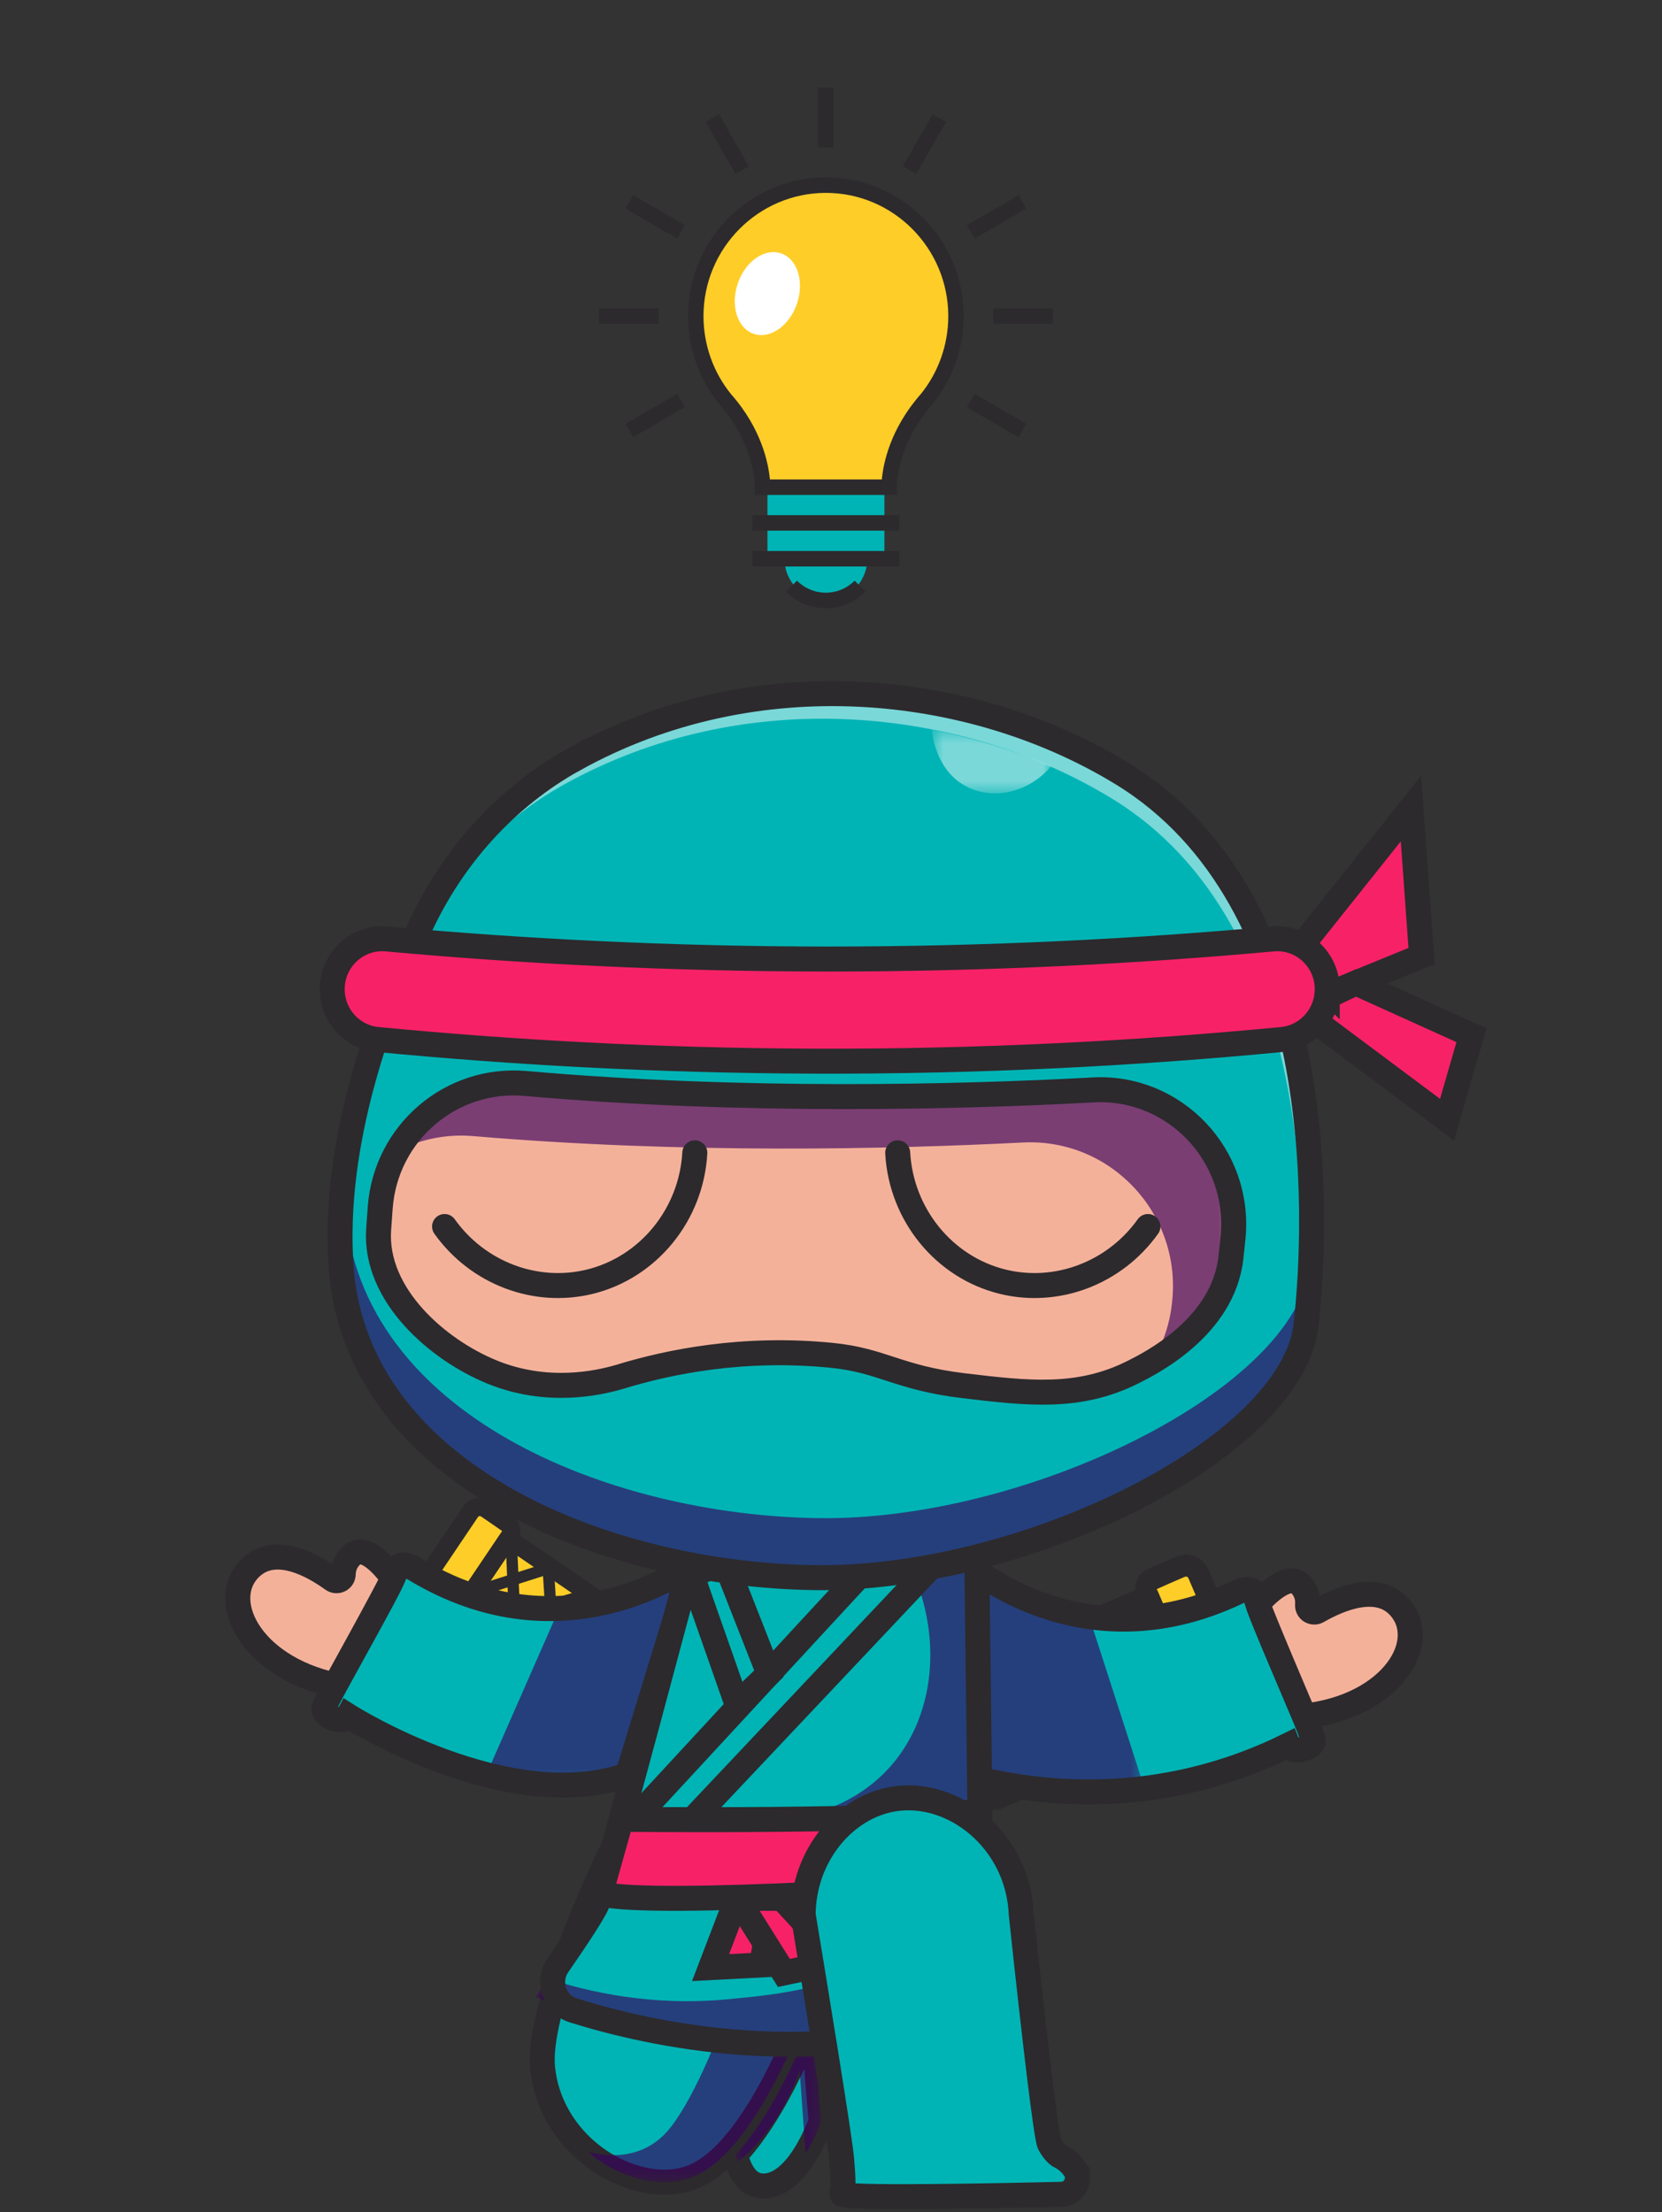 <?xml version="1.0" encoding="UTF-8"?> <svg xmlns="http://www.w3.org/2000/svg" width="133" height="177" viewBox="0 0 133 177" fill="none"><rect x="0" y="0" width="133" height="177" fill="#333333" stroke="none"/><path d="M65.071 161.308C63.954 164.243 61.761 169.277 58.874 172.399C58.865 172.408 58.856 172.42 58.848 172.428C59.271 174.078 60.023 174.916 61.088 174.916H61.196C63.71 174.786 65.344 170.734 65.706 169.745C65.509 167.435 65.265 164.382 65.071 161.311" fill="#00B4B5"></path><path d="M65.071 161.308C63.954 164.243 61.761 169.277 58.874 172.399C58.865 172.408 58.856 172.42 58.848 172.428C59.271 174.078 60.023 174.916 61.088 174.916H61.196C63.71 174.786 65.344 170.734 65.706 169.745C65.509 167.435 65.265 164.382 65.071 161.311V161.308Z" stroke="#2C2A2D" stroke-width="2" stroke-miterlimit="10"></path><path d="M58.786 171.537C58.883 171.424 58.977 171.309 59.071 171.193C59.13 171.119 59.189 171.042 59.251 170.968C62.105 167.326 64.186 161.933 64.877 160.002C64.9 159.937 64.921 159.875 64.942 159.819C64.953 159.786 64.965 159.751 64.977 159.721C64.809 156.78 64.704 153.949 64.745 151.873C64.745 151.814 64.745 151.755 64.748 151.698C64.751 151.577 64.753 151.456 64.759 151.337C64.765 151.186 64.771 151.041 64.777 150.902C64.78 150.831 64.786 150.763 64.789 150.697C64.797 150.573 64.803 150.452 64.812 150.336C64.815 150.286 64.821 150.235 64.824 150.188C64.839 150.034 64.853 149.889 64.871 149.756C64.886 149.655 64.903 149.554 64.918 149.454C64.577 149.457 64.23 149.463 63.866 149.463C58.19 149.463 49.953 148.918 48.583 148.826C46.302 153.783 43.016 161.72 43.424 165.525C44.006 170.957 48.939 174.605 53.178 174.605C53.88 174.605 54.547 174.501 55.159 174.297C56.282 173.921 57.349 173.107 58.339 172.046C58.489 171.886 58.639 171.718 58.786 171.546" fill="#00B4B5"></path><path d="M58.786 171.537C58.883 171.424 58.977 171.309 59.071 171.193C59.13 171.119 59.189 171.042 59.251 170.968C62.105 167.326 64.186 161.933 64.877 160.002C64.9 159.937 64.921 159.875 64.942 159.819C64.953 159.786 64.965 159.751 64.977 159.721C64.809 156.78 64.704 153.949 64.745 151.873C64.745 151.814 64.745 151.755 64.748 151.698C64.751 151.577 64.753 151.456 64.759 151.337C64.765 151.186 64.771 151.041 64.777 150.902C64.78 150.831 64.786 150.763 64.789 150.697C64.797 150.573 64.803 150.452 64.812 150.336C64.815 150.286 64.821 150.235 64.824 150.188C64.839 150.034 64.853 149.889 64.871 149.756C64.886 149.655 64.903 149.554 64.918 149.454C64.577 149.457 64.23 149.463 63.866 149.463C58.19 149.463 49.953 148.918 48.583 148.826C46.302 153.783 43.016 161.72 43.424 165.525C44.006 170.957 48.939 174.605 53.178 174.605C53.88 174.605 54.547 174.501 55.159 174.297C56.282 173.921 57.349 173.107 58.339 172.046C58.489 171.886 58.639 171.718 58.786 171.546V171.537Z" stroke="#2C2A2D" stroke-width="2" stroke-miterlimit="10"></path><g style="mix-blend-mode:soft-light" opacity="0.65"><mask id="mask0_324_2935" style="mask-type:luminance" maskUnits="userSpaceOnUse" x="47" y="149" width="18" height="26"><path d="M64.977 149.439H47.028V174.596H64.977V149.439Z" fill="white"></path></mask><g mask="url(#mask0_324_2935)"><path d="M64.942 159.816C64.953 159.783 64.965 159.748 64.977 159.718C64.809 156.777 64.704 153.946 64.745 151.87C64.745 151.811 64.745 151.752 64.748 151.695C64.751 151.574 64.754 151.453 64.759 151.334C64.762 151.183 64.771 151.038 64.777 150.899C64.78 150.828 64.786 150.76 64.789 150.694C64.798 150.567 64.803 150.449 64.812 150.333C64.815 150.283 64.821 150.232 64.824 150.185C64.839 150.031 64.853 149.886 64.871 149.753C64.886 149.652 64.903 149.551 64.918 149.451C64.577 149.454 64.23 149.46 63.866 149.46C63.301 149.46 62.714 149.454 62.108 149.445C61.52 151.45 56.755 167.397 53.037 170.918C50.976 172.867 48.375 172.538 47.028 172.18C48.848 173.72 51.094 174.605 53.178 174.605C53.88 174.605 54.548 174.501 55.159 174.297C56.282 173.921 57.349 173.107 58.34 172.046C58.489 171.886 58.639 171.718 58.786 171.546C58.883 171.433 58.977 171.318 59.072 171.202C59.13 171.128 59.192 171.051 59.251 170.977C62.105 167.335 64.186 161.942 64.877 160.011C64.9 159.946 64.921 159.884 64.942 159.827" fill="#39005E"></path></g></g><g style="mix-blend-mode:soft-light" opacity="0.65"><mask id="mask1_324_2935" style="mask-type:luminance" maskUnits="userSpaceOnUse" x="58" y="161" width="8" height="13"><path d="M65.709 161.308H58.848V173.018H65.709V161.308Z" fill="white"></path></mask><g mask="url(#mask1_324_2935)"><path d="M65.071 161.308C63.954 164.243 61.761 169.277 58.874 172.399C58.865 172.408 58.856 172.42 58.848 172.428C58.901 172.639 58.959 172.834 59.024 173.015C60.3 171.99 62.531 169.742 63.992 165.709L64.471 172.313C65.118 171.262 65.544 170.19 65.706 169.742C65.509 167.432 65.265 164.379 65.071 161.308Z" fill="#39005E"></path></g></g><path d="M40.669 123.101L37.801 127.36L49.889 135.621L52.757 131.361L40.669 123.101Z" fill="#FFCD27"></path><path d="M38.894 120.734C38.483 120.452 37.927 120.562 37.648 120.974C36.91 122.072 35.535 124.11 34.767 125.253C34.617 125.472 34.565 125.744 34.614 126.005C34.664 126.266 34.814 126.497 35.035 126.648C35.396 126.896 35.828 127.19 36.214 127.453C36.79 127.847 37.575 127.696 37.965 127.116C38.789 125.892 40.12 123.917 40.79 122.922C41.02 122.585 40.931 122.123 40.593 121.892C40.105 121.557 39.418 121.089 38.897 120.734" fill="#FFCD27"></path><path d="M47.822 134.531C47.793 134.543 47.76 134.552 47.725 134.555C47.475 134.587 47.249 134.413 47.217 134.161L46.44 128.226L41.299 129.73C41.167 129.769 41.02 129.745 40.908 129.662C40.794 129.579 40.726 129.452 40.72 129.31L40.447 123.038C40.435 122.786 40.629 122.573 40.882 122.561C41.132 122.549 41.343 122.744 41.355 122.999L41.602 128.691L46.696 127.201C46.823 127.163 46.961 127.184 47.069 127.258C47.181 127.332 47.255 127.45 47.272 127.58L48.119 134.045C48.148 134.261 48.019 134.463 47.825 134.534" fill="#2C2A2D"></path><path d="M50.136 136.311C49.924 136.388 49.68 136.367 49.477 136.228L37.39 127.965C37.058 127.737 36.97 127.284 37.196 126.95L40.065 122.691C40.174 122.531 40.341 122.419 40.529 122.383C40.718 122.348 40.914 122.386 41.073 122.496L53.16 130.758C53.319 130.868 53.431 131.036 53.466 131.226C53.501 131.416 53.463 131.614 53.354 131.774L50.486 136.032C50.397 136.166 50.271 136.257 50.133 136.308M38.804 127.163L49.689 134.602L51.741 131.555L40.856 124.116L38.804 127.163Z" fill="#2C2A2D"></path><path d="M37.604 128.285C37.022 128.499 36.352 128.439 35.802 128.063L34.623 127.258C34.241 126.997 33.986 126.603 33.897 126.147C33.812 125.691 33.906 125.229 34.165 124.847L37.048 120.568C37.551 119.822 38.562 119.626 39.303 120.132L40.999 121.29C41.666 121.746 41.84 122.664 41.387 123.337L38.562 127.53C38.318 127.891 37.98 128.146 37.601 128.285M38.33 121.323C38.298 121.335 38.268 121.359 38.248 121.388L35.367 125.667C35.326 125.727 35.311 125.801 35.326 125.872C35.338 125.943 35.382 126.005 35.441 126.046L36.619 126.852C36.737 126.932 36.881 126.962 37.022 126.935C37.163 126.908 37.284 126.828 37.366 126.707L40.191 122.513L39.388 121.954L38.492 121.341C38.445 121.308 38.386 121.302 38.336 121.323" fill="#2C2A2D"></path><path d="M50.467 130.308C50.467 130.308 50.447 130.317 50.435 130.32L44.382 132.052C44.25 132.091 44.109 132.064 43.997 131.984C43.886 131.904 43.815 131.777 43.806 131.641L43.456 126.115L37.954 127.865C37.716 127.942 37.46 127.808 37.383 127.566C37.307 127.326 37.439 127.068 37.68 126.991L43.736 125.066C43.868 125.025 44.015 125.045 44.13 125.125C44.244 125.205 44.318 125.333 44.327 125.475L44.676 131.019L50.185 129.44C50.426 129.372 50.679 129.511 50.746 129.754C50.811 129.985 50.688 130.228 50.467 130.308Z" fill="#2C2A2D"></path><path d="M52.599 126.897L45.909 136.832L48.074 138.312L54.764 128.376L52.599 126.897Z" fill="#FFCD27"></path><path d="M48.322 139.006C48.11 139.083 47.866 139.062 47.664 138.923L45.497 137.442C45.338 137.332 45.227 137.164 45.191 136.974C45.156 136.785 45.194 136.586 45.303 136.426L51.993 126.491C52.22 126.156 52.67 126.07 53.002 126.295L55.168 127.776C55.327 127.886 55.439 128.054 55.474 128.244C55.509 128.433 55.471 128.632 55.362 128.792L48.672 138.727C48.584 138.861 48.46 138.952 48.319 139.003M46.914 136.639L47.875 137.297L53.748 128.573L52.787 127.915L46.914 136.637V136.639Z" fill="#2C2A2D"></path><path d="M91.874 127.73L75.797 134.692L78.214 140.357L94.291 133.395L91.874 127.73Z" fill="#FFCD27"></path><path d="M94.486 125.353C95.033 125.117 95.665 125.371 95.9 125.922C96.523 127.382 97.681 130.095 98.328 131.614C98.454 131.907 98.457 132.239 98.34 132.535C98.222 132.831 97.993 133.068 97.702 133.195C97.22 133.406 96.647 133.651 96.135 133.874C95.368 134.205 94.477 133.85 94.148 133.074C93.454 131.448 92.332 128.818 91.767 127.495C91.576 127.044 91.782 126.52 92.229 126.328C92.878 126.046 93.793 125.65 94.486 125.351" fill="#FFCD27"></path><path d="M80.883 139.551C80.915 139.571 80.953 139.586 80.992 139.601C81.277 139.696 81.585 139.542 81.679 139.254L83.928 132.449L89.639 135.393C89.789 135.47 89.963 135.473 90.116 135.402C90.269 135.331 90.377 135.194 90.418 135.031L92.15 127.714C92.22 127.421 92.038 127.124 91.747 127.053C91.456 126.982 91.162 127.166 91.092 127.459L89.519 134.099L83.86 131.182C83.719 131.108 83.555 131.102 83.408 131.164C83.261 131.223 83.146 131.347 83.096 131.498L80.648 138.911C80.565 139.16 80.671 139.426 80.883 139.554" fill="#2C2A2D"></path><path d="M77.411 140.711L74.994 135.046C74.903 134.833 74.9 134.59 74.986 134.374C75.071 134.158 75.238 133.986 75.45 133.894L91.529 126.932C91.741 126.84 91.982 126.837 92.196 126.923C92.411 127.009 92.582 127.178 92.673 127.391L95.089 133.056C95.28 133.5 95.074 134.016 94.633 134.208L78.557 141.17C78.29 141.286 77.996 141.256 77.766 141.117C77.614 141.025 77.49 140.886 77.414 140.711M91.418 128.889L76.94 135.159L78.669 139.213L93.146 132.944L91.418 128.889Z" fill="#2C2A2D"></path><path d="M93.349 133.423L90.97 127.844C90.588 126.95 91 125.91 91.888 125.525L94.142 124.548C95.127 124.122 96.276 124.581 96.7 125.576L99.127 131.267C99.345 131.777 99.354 132.342 99.148 132.861C98.945 133.376 98.551 133.782 98.046 134.001L96.479 134.679C95.747 134.996 94.945 134.913 94.31 134.531C93.895 134.282 93.554 133.903 93.349 133.423ZM94.83 126.162L93.636 126.68L92.57 127.154L94.948 132.733C95.015 132.893 95.139 133.015 95.3 133.08C95.459 133.145 95.635 133.142 95.791 133.074L97.358 132.396C97.437 132.363 97.499 132.298 97.531 132.218C97.564 132.138 97.561 132.046 97.528 131.969L95.1 126.277C95.083 126.236 95.053 126.203 95.018 126.183C94.965 126.15 94.895 126.141 94.833 126.171" fill="#2C2A2D"></path><path d="M78.719 133.974C78.719 133.974 78.743 133.989 78.754 133.995L85.486 137.415C85.633 137.489 85.806 137.492 85.956 137.424C86.106 137.356 86.218 137.223 86.259 137.063L87.911 130.64L93.99 133.954C94.254 134.099 94.584 133.998 94.728 133.731C94.872 133.465 94.775 133.133 94.507 132.988L87.817 129.343C87.67 129.263 87.493 129.254 87.341 129.322C87.188 129.39 87.073 129.523 87.032 129.686L85.374 136.127L79.245 133.015C78.978 132.879 78.648 132.988 78.513 133.258C78.384 133.515 78.478 133.829 78.719 133.974Z" fill="#2C2A2D"></path><path d="M76.986 129.481L74.107 130.727L79.745 143.942L82.624 142.695L76.986 129.481Z" fill="#FFCD27"></path><path d="M78.94 144.295L73.302 131.081C73.21 130.868 73.207 130.625 73.293 130.409C73.378 130.193 73.546 130.021 73.757 129.929L76.638 128.682C77.079 128.49 77.59 128.697 77.781 129.141L83.419 142.355C83.51 142.568 83.513 142.811 83.428 143.027C83.343 143.244 83.175 143.415 82.964 143.507L80.083 144.754C79.816 144.869 79.522 144.84 79.289 144.701C79.139 144.609 79.013 144.47 78.937 144.295M76.523 130.64L75.242 131.193L80.192 142.796L81.471 142.243L76.52 130.64H76.523Z" fill="#2C2A2D"></path><path d="M55.394 125.155C55.394 125.155 45.25 132.92 33.125 125.513C33.125 125.513 31.861 124.717 31.619 125.807C31.378 126.896 25.852 136.225 25.902 136.785C25.952 137.347 27.492 138.031 27.872 137.303C27.872 137.303 40.653 145.399 50.224 142.009L55.697 124.151L55.388 125.155H55.394Z" fill="#00B4B5"></path><g style="mix-blend-mode:soft-light" opacity="0.65"><mask id="mask2_324_2935" style="mask-type:luminance" maskUnits="userSpaceOnUse" x="38" y="125" width="18" height="18"><path d="M55.394 125.155H38.916V142.838H55.394V125.155Z" fill="white"></path></mask><g mask="url(#mask2_324_2935)"><path d="M44.762 128.697L38.916 142C42.572 142.933 46.629 143.285 50.23 142.012L55.394 125.158C55.394 125.158 51.1 128.442 44.762 128.7" fill="#39005E"></path></g></g><path d="M55.394 125.155C55.394 125.155 45.25 132.92 33.125 125.513C33.125 125.513 31.861 124.717 31.619 125.807C31.378 126.896 25.852 136.225 25.902 136.785C25.952 137.347 27.492 138.031 27.872 137.303C27.872 137.303 40.653 145.399 50.224 142.009L55.697 124.151L55.388 125.155H55.394Z" stroke="#2C2A2D" stroke-width="2" stroke-miterlimit="10"></path><path d="M31.437 126.286C31.437 126.286 29.415 123.283 28.154 124.441C26.89 125.602 27.754 127.299 27.754 127.299C27.754 127.299 22.965 122.851 20.152 125.356C17.339 127.862 19.905 133.338 26.819 134.842C26.819 134.842 31.102 127.113 31.437 126.286Z" fill="#F4B19A"></path><path d="M31.437 126.286C31.437 126.286 29.415 123.283 28.154 124.441C27.645 124.909 27.48 125.466 27.466 125.964C27.454 126.399 26.96 126.636 26.61 126.381C25.017 125.232 22.107 123.615 20.152 125.356C17.339 127.862 19.905 133.338 26.819 134.842C26.819 134.842 31.102 127.113 31.437 126.286Z" stroke="#2C2A2D" stroke-width="2" stroke-miterlimit="10"></path><path d="M76.935 124.738C76.935 124.738 86.239 133.506 99.052 127.385C99.052 127.385 100.389 126.722 100.519 127.829C100.648 128.937 105.198 138.787 105.093 139.337C104.987 139.891 103.382 140.412 103.079 139.651C100.948 140.703 98.296 141.757 95.163 142.476C87.638 144.203 81.209 143.11 77.45 142.127C77.279 136.329 77.106 130.533 76.935 124.735" fill="#00B4B5"></path><g style="mix-blend-mode:soft-light" opacity="0.65"><mask id="mask3_324_2935" style="mask-type:luminance" maskUnits="userSpaceOnUse" x="75" y="124" width="17" height="20"><path d="M91.62 124.738H75.612V143.439H91.62V124.738Z" fill="white"></path></mask><g mask="url(#mask3_324_2935)"><path d="M87.152 129.354L91.62 143.19C89.88 143.371 87.961 143.472 85.888 143.436C81.917 143.365 78.448 142.808 75.612 142.133C76.053 136.335 76.494 130.539 76.935 124.741C76.935 124.741 80.874 128.448 87.152 129.357" fill="#39005E"></path></g></g><path d="M76.935 124.738C76.935 124.738 86.239 133.506 99.052 127.385C99.052 127.385 100.389 126.722 100.519 127.829C100.648 128.937 105.198 138.787 105.093 139.337C104.987 139.891 103.382 140.412 103.079 139.651C100.948 140.703 98.296 141.757 95.163 142.476C87.638 144.203 81.209 143.11 77.45 142.127C77.279 136.329 77.106 130.533 76.935 124.735V124.738Z" stroke="#2C2A2D" stroke-width="2" stroke-miterlimit="10"></path><path d="M100.653 128.327C100.653 128.327 102.97 125.546 104.107 126.831C105.245 128.116 104.216 129.713 104.216 129.713C104.216 129.713 109.431 125.783 111.973 128.564C114.516 131.344 111.412 136.527 104.378 137.315C104.378 137.315 100.9 129.183 100.653 128.327Z" fill="#F4B19A"></path><path d="M100.653 128.327C100.653 128.327 102.97 125.546 104.107 126.831C104.566 127.349 104.672 127.921 104.636 128.416C104.604 128.848 105.071 129.135 105.445 128.919C107.147 127.942 110.204 126.63 111.973 128.564C114.516 131.344 111.412 136.527 104.378 137.315C104.378 137.315 100.9 129.183 100.653 128.327Z" stroke="#2C2A2D" stroke-width="2" stroke-miterlimit="10"></path><path d="M56.97 124.954C55.944 124.995 55.065 125.7 54.798 126.698C53.263 132.467 48.269 151.189 47.769 152.362C47.434 153.146 45.903 155.427 44.636 157.257C43.73 158.566 44.345 160.381 45.853 160.858C51.723 162.709 65.336 165.878 78.79 160.944C80.239 160.414 80.786 158.637 79.898 157.367L78.963 156.031C78.69 155.64 78.543 155.178 78.537 154.701L78.184 126.55C78.167 125.223 77.067 124.172 75.75 124.222L56.967 124.954H56.97Z" fill="#00B4B5"></path><g style="mix-blend-mode:soft-light" opacity="0.65"><mask id="mask4_324_2935" style="mask-type:luminance" maskUnits="userSpaceOnUse" x="42" y="124" width="40" height="40"><path d="M81.597 124.13H42.854V163.58H81.597V124.13Z" fill="white"></path></mask><g mask="url(#mask4_324_2935)"><path d="M78.548 155.433L78.154 124.13L72.358 124.356C75.486 130.175 75.056 136.9 71.385 141.194C68.457 144.618 64.424 145.373 62.998 145.571C67.934 148.479 71.05 152.465 70.277 155.302C69.283 158.951 62.152 159.611 58.151 159.981C52.096 160.544 47.084 159.377 43.883 158.338C43.28 159.197 42.854 159.795 42.854 159.795C42.854 159.795 62.913 168.315 81.597 159.795L78.548 155.436V155.433Z" fill="#39005E"></path></g></g><path d="M55.244 125.022C55.244 125.022 48.359 150.976 47.772 152.362C47.44 153.144 45.917 155.412 44.653 157.236C43.742 158.554 44.359 160.384 45.879 160.864C51.808 162.73 65.564 165.919 79.101 160.828C80.388 160.343 80.882 158.77 80.091 157.639L78.551 155.436L78.157 124.133L55.247 125.025L55.244 125.022Z" stroke="#2C2A2D" stroke-width="2" stroke-miterlimit="10"></path><path d="M70.332 124.4L49.28 147.167L48.404 150.295L73.513 124.311L70.332 124.4Z" fill="#00B4B5"></path><path d="M57.99 124.915L61.529 133.924L59.915 135.476L55.244 125.022L57.99 124.915Z" fill="#00B4B5"></path><path d="M70.332 124.4L49.882 146.516C49.506 146.925 49.344 147.49 49.447 148.038L49.855 150.182C49.944 150.635 50.499 150.801 50.817 150.466L74.829 125.022L70.332 124.4Z" stroke="#2C2A2D" stroke-width="2" stroke-miterlimit="10"></path><path d="M57.99 124.915L61.529 133.924L58.983 136.373L55.365 126.064L57.99 124.915Z" stroke="#2C2A2D" stroke-width="2" stroke-miterlimit="10"></path><path d="M49.72 145.574C49.72 145.574 72.178 145.82 78.416 144.896V150.813C78.416 150.813 52.169 152.667 48.045 151.527L49.72 145.574Z" fill="#F72167"></path><path d="M49.72 145.574C49.72 145.574 72.178 145.82 78.416 144.896V150.813C78.416 150.813 52.169 152.667 48.045 151.527L49.72 145.574Z" stroke="#2C2A2D" stroke-width="2" stroke-miterlimit="10"></path><path d="M58.983 151.897L56.861 157.441L60.959 157.227L61.811 151.897H58.983Z" fill="#F72167"></path><path d="M58.983 151.897L56.861 157.441L60.959 157.227L61.811 151.897H58.983Z" stroke="#2C2A2D" stroke-width="2" stroke-miterlimit="10"></path><path d="M62.578 151.897L67.22 156.922L62.731 157.867L58.983 151.897H62.578Z" fill="#F72167"></path><path d="M62.578 151.897L67.22 156.922L62.731 157.867L58.983 151.897H62.578Z" stroke="#2C2A2D" stroke-width="2" stroke-miterlimit="10"></path><path d="M102.335 77.959L112.911 64.698L113.761 76.502L103.299 80.781L102.335 77.959Z" fill="#F72167"></path><path d="M102.335 77.959L112.911 64.698L113.761 76.502L103.299 80.781L102.335 77.959Z" stroke="#2C2A2D" stroke-width="2" stroke-miterlimit="10"></path><path d="M103.999 80.781L115.798 89.591L117.753 82.833L108.508 78.652L103.999 80.781Z" fill="#F72167"></path><path d="M103.999 80.781L115.798 89.591L117.753 82.833L108.508 78.652L103.999 80.781Z" stroke="#2C2A2D" stroke-width="2" stroke-miterlimit="10"></path><path d="M104.525 105.974C104.493 106.267 104.443 106.563 104.375 106.859C102.156 116.534 81.362 126.473 65.156 126.236C48.457 125.99 28.524 118.006 27.304 101.431C26.752 93.921 28.801 86.212 31.155 80.023C31.155 80.014 31.161 80.005 31.164 79.996C31.981 77.843 32.837 75.877 33.63 74.165C36.246 68.521 40.514 63.779 45.926 60.768C60.412 52.716 77.729 54.534 89.778 61.887C106.474 72.077 105.457 97.543 104.525 105.971" fill="#00B4B5"></path><g opacity="0.48"><mask id="mask5_324_2935" style="mask-type:luminance" maskUnits="userSpaceOnUse" x="31" y="55" width="74" height="54"><path d="M104.965 55.499H31.163V108.035H104.965V55.499Z" fill="white"></path></mask><g mask="url(#mask5_324_2935)"><path d="M104.524 105.974C104.492 106.267 104.442 106.563 104.374 106.859C104.186 107.253 103.969 107.647 103.725 108.038C103.725 108.02 103.731 107.999 103.731 107.985C104.66 99.556 105.68 74.091 88.98 63.898C76.934 56.545 59.615 54.726 45.132 62.778C39.717 65.787 35.449 70.531 32.833 76.176C32.295 77.337 31.727 78.619 31.163 79.999C31.98 77.846 32.836 75.88 33.629 74.168C36.245 68.524 40.514 63.782 45.925 60.771C60.411 52.718 77.728 54.537 89.777 61.89C106.473 72.08 105.456 97.546 104.524 105.974Z" fill="white"></path></g></g><g style="mix-blend-mode:soft-light" opacity="0.65"><mask id="mask6_324_2935" style="mask-type:luminance" maskUnits="userSpaceOnUse" x="27" y="94" width="78" height="33"><path d="M104.919 94.036H27.213V126.239H104.919V94.036Z" fill="white"></path></mask><g mask="url(#mask6_324_2935)"><path d="M104.831 101.215C103.735 111.162 82.159 121.723 65.459 121.477C48.76 121.231 28.827 113.25 27.607 96.672C27.543 95.796 27.516 94.916 27.519 94.036C27.222 96.483 27.119 98.967 27.302 101.428C28.521 118.006 48.454 125.987 65.154 126.233C81.853 126.479 103.426 115.918 104.525 105.971C104.684 104.541 104.843 102.616 104.919 100.359C104.89 100.661 104.86 100.945 104.831 101.212" fill="#39005E"></path></g></g><path d="M45.926 60.768C40.512 63.776 36.243 68.518 33.627 74.165C30.552 80.799 26.558 91.297 27.301 101.431C28.521 118.009 48.454 125.99 65.153 126.236C81.853 126.482 103.426 115.921 104.522 105.974C105.451 97.546 106.474 72.08 89.775 61.89C77.726 54.537 60.409 52.719 45.926 60.771V60.768Z" stroke="#2C2A2D" stroke-width="2" stroke-miterlimit="10"></path><path d="M86.62 87.258C75.926 87.806 59.43 88.179 42.639 86.745C36.343 86.209 30.834 90.966 30.376 97.315C30.367 97.433 30.358 97.552 30.349 97.667C29.926 103.688 34.182 109.012 40.108 109.895C41.593 110.117 43.21 110.342 44.938 110.561C46.261 110.446 48.321 110.265 49.647 110.15C53.636 108.932 59.503 107.757 66.508 108.441C70.641 108.847 74.174 109.803 76.985 110.822C78.666 111.432 80.462 111.633 82.237 111.423C84.292 111.177 86.535 110.801 88.919 110.238C89.31 110.147 89.695 110.052 90.074 109.954C94.657 108.776 98.043 104.872 98.561 100.134C98.566 100.087 98.569 100.042 98.575 99.995C99.334 92.95 93.649 86.894 86.623 87.255" fill="#F4B19A"></path><g style="mix-blend-mode:soft-light" opacity="0.65"><mask id="mask7_324_2935" style="mask-type:luminance" maskUnits="userSpaceOnUse" x="32" y="86" width="67" height="24"><path d="M98.64 86.707H32.172V109.255H98.64V86.707Z" fill="white"></path></mask><g mask="url(#mask7_324_2935)"><path d="M86.62 87.258C75.926 87.806 59.43 88.179 42.639 86.745C38.321 86.378 34.377 88.499 32.175 91.913C33.894 91.114 35.84 90.734 37.866 90.906C54.659 92.34 71.156 91.963 81.847 91.419C88.872 91.06 94.557 97.116 93.799 104.159C93.793 104.206 93.79 104.25 93.784 104.298C93.587 106.107 92.97 107.792 92.029 109.252C95.598 107.597 98.117 104.168 98.558 100.134C98.564 100.087 98.567 100.042 98.572 99.995C99.331 92.95 93.646 86.894 86.62 87.255" fill="#39005E"></path></g></g><path d="M87.467 87.213C76.688 87.791 59.492 88.229 42.046 86.695C36.111 86.174 30.89 90.61 30.429 96.595C30.382 97.196 30.338 97.8 30.299 98.401C29.959 103.623 35.032 108.014 39.383 109.788C43.795 111.589 47.884 110.665 49.533 110.188C53.522 108.959 59.436 107.751 66.508 108.444C70.629 108.846 71.835 110.253 77.146 110.884C82.226 111.488 86.306 111.974 90.636 109.809C91.991 109.131 97.873 106.223 98.502 100.637C98.561 100.122 98.617 99.589 98.672 99.044C99.325 92.473 94.013 86.861 87.47 87.21L87.467 87.213Z" stroke="#2C2A2D" stroke-width="2" stroke-miterlimit="10"></path><path d="M106.21 79.152C106.21 81.234 104.643 82.978 102.588 83.177C91.136 84.278 78.552 84.96 64.995 84.909C52.517 84.862 40.876 84.201 30.206 83.177C28.151 82.978 26.584 81.234 26.584 79.155C26.584 76.783 28.601 74.917 30.947 75.131C41.802 76.117 53.631 76.736 66.312 76.739C79.058 76.739 90.945 76.123 101.851 75.131C104.196 74.917 106.213 76.783 106.213 79.155" fill="#F72167"></path><path d="M106.21 79.152C106.21 81.234 104.643 82.978 102.588 83.177C91.136 84.278 78.552 84.96 64.995 84.909C52.517 84.862 40.876 84.201 30.206 83.177C28.151 82.978 26.584 81.234 26.584 79.155C26.584 76.783 28.601 74.917 30.947 75.131C41.802 76.117 53.631 76.736 66.312 76.739C79.058 76.739 90.945 76.123 101.851 75.131C104.196 74.917 106.213 76.783 106.213 79.155L106.21 79.152Z" stroke="#2C2A2D" stroke-width="2" stroke-miterlimit="10"></path><path d="M91.861 98.141C89.195 101.878 84.562 103.628 80.218 102.553C75.55 101.398 72.114 97.202 71.837 92.245" stroke="#2C2A2D" stroke-width="2" stroke-linecap="round" stroke-linejoin="round"></path><path d="M35.576 98.141C38.242 101.878 42.875 103.628 47.22 102.553C51.888 101.398 55.324 97.202 55.603 92.245" stroke="#2C2A2D" stroke-width="2" stroke-linecap="round" stroke-linejoin="round"></path><g opacity="0.48"><mask id="mask8_324_2935" style="mask-type:luminance" maskUnits="userSpaceOnUse" x="74" y="58" width="11" height="6"><path d="M84.113 58.387H74.571V63.477H84.113V58.387Z" fill="white"></path></mask><g mask="url(#mask8_324_2935)"><path d="M74.571 58.39C74.583 58.588 74.812 61.544 77.24 62.882C79.38 64.061 82.302 63.471 84.113 61.31C82.617 60.685 80.935 60.066 79.081 59.512C77.484 59.035 75.973 58.671 74.574 58.392" fill="white"></path></g></g><path d="M77.603 152.489C77.482 152.394 77.356 152.305 77.226 152.22C77.179 152.187 77.132 152.157 77.085 152.128C76.968 152.054 76.847 151.98 76.727 151.915C76.653 151.876 76.579 151.838 76.503 151.802C76.359 151.728 76.209 151.66 76.056 151.598C75.912 151.538 75.768 151.479 75.621 151.429C75.542 151.402 75.463 151.381 75.38 151.355C75.245 151.313 75.11 151.275 74.969 151.242C74.889 151.222 74.807 151.204 74.728 151.189C74.578 151.159 74.425 151.13 74.269 151.109C74.198 151.1 74.128 151.088 74.055 151.079C73.828 151.053 73.596 151.032 73.364 151.023C73.293 151.023 73.225 151.02 73.158 151.02C72.938 151.02 72.726 151.038 72.517 151.062C72.464 151.068 72.411 151.076 72.358 151.082C72.17 151.109 71.985 151.145 71.809 151.192C71.794 151.195 71.776 151.198 71.762 151.204C71.571 151.257 71.385 151.322 71.206 151.393C71.165 151.411 71.121 151.429 71.08 151.447C70.906 151.524 70.736 151.604 70.574 151.698C70.574 151.698 70.568 151.701 70.565 151.704C70.398 151.802 70.242 151.912 70.086 152.024C70.051 152.048 70.019 152.074 69.986 152.098C69.836 152.214 69.695 152.335 69.557 152.465C69.539 152.483 69.522 152.501 69.501 152.519C69.366 152.652 69.234 152.791 69.107 152.936C69.099 152.945 69.09 152.957 69.081 152.966C68.946 153.123 68.816 153.292 68.693 153.463C68.684 153.475 68.675 153.487 68.669 153.499C68.425 153.845 68.208 154.216 68.011 154.606C67.887 154.852 67.773 155.107 67.664 155.371C67.626 155.462 67.594 155.557 67.558 155.652C67.476 155.868 67.399 156.09 67.329 156.321C67.302 156.407 67.273 156.49 67.249 156.576C67.161 156.875 67.085 157.183 67.017 157.497C67 157.574 66.985 157.654 66.967 157.731C66.9 158.065 66.841 158.403 66.797 158.75C66.782 158.862 66.77 158.983 66.759 159.114C66.756 159.149 66.753 159.185 66.75 159.22C66.741 159.33 66.732 159.445 66.726 159.564C66.726 159.594 66.723 159.617 66.72 159.647C66.703 159.964 66.694 160.316 66.688 160.695C66.688 160.71 66.688 160.725 66.688 160.74C66.665 162.437 66.747 164.699 66.879 167.065C68.325 166.417 73.708 164.317 80.225 165.617C80.204 164.172 80.245 162.555 80.383 160.808C80.639 157.595 79.975 154.994 78.464 153.286C78.205 152.995 77.914 152.732 77.608 152.495" fill="#B7243D"></path><path d="M69.401 166.144C69.293 163.745 69.11 161.495 69.11 159.904C69.11 155.11 71.141 152.43 73.17 151.014H73.164C72.943 151.014 72.732 151.032 72.523 151.056C72.47 151.062 72.417 151.071 72.364 151.076C72.176 151.103 71.991 151.139 71.815 151.186C71.8 151.189 71.782 151.192 71.767 151.198C71.576 151.251 71.391 151.316 71.212 151.387C71.168 151.405 71.127 151.423 71.086 151.441C70.912 151.518 70.742 151.598 70.58 151.692C70.58 151.692 70.574 151.695 70.571 151.698C70.404 151.796 70.248 151.906 70.092 152.018C70.057 152.042 70.024 152.069 69.992 152.092C69.842 152.208 69.701 152.329 69.563 152.459C69.545 152.477 69.528 152.495 69.51 152.513C69.375 152.646 69.243 152.785 69.116 152.93C69.107 152.939 69.098 152.951 69.09 152.96C68.954 153.117 68.825 153.286 68.702 153.457C68.693 153.469 68.684 153.481 68.678 153.493C68.434 153.839 68.217 154.21 68.02 154.601C67.896 154.846 67.782 155.101 67.673 155.365C67.635 155.456 67.602 155.551 67.567 155.646C67.485 155.862 67.408 156.087 67.338 156.312C67.311 156.398 67.282 156.481 67.258 156.567C67.17 156.866 67.094 157.174 67.026 157.488C67.008 157.565 66.994 157.645 66.976 157.722C66.909 158.057 66.85 158.394 66.806 158.741C66.791 158.853 66.779 158.975 66.767 159.105C66.764 159.14 66.761 159.176 66.759 159.212C66.75 159.321 66.741 159.437 66.735 159.555C66.735 159.582 66.732 159.608 66.729 159.638C66.712 159.955 66.703 160.307 66.697 160.686C66.697 160.701 66.697 160.716 66.697 160.731C66.673 162.428 66.756 164.69 66.888 167.056C67.352 166.846 68.228 166.491 69.413 166.141" fill="#8B243D"></path><path d="M80.38 160.799C80.636 157.586 79.971 154.986 78.457 153.28C78.199 152.987 77.908 152.726 77.602 152.489C77.482 152.394 77.355 152.305 77.226 152.22C77.179 152.187 77.132 152.157 77.085 152.128C76.967 152.054 76.847 151.98 76.726 151.912C76.653 151.873 76.579 151.838 76.503 151.799C76.356 151.725 76.209 151.657 76.056 151.592C75.912 151.533 75.768 151.473 75.621 151.423C75.541 151.396 75.462 151.376 75.383 151.349C75.248 151.307 75.112 151.269 74.971 151.236C74.892 151.219 74.81 151.198 74.73 151.183C74.58 151.153 74.427 151.127 74.272 151.103C74.201 151.094 74.131 151.082 74.057 151.074C73.831 151.047 73.599 151.026 73.366 151.017C73.296 151.017 73.228 151.014 73.16 151.014C72.94 151.014 72.728 151.032 72.52 151.056C72.467 151.062 72.414 151.071 72.361 151.076C72.173 151.103 71.988 151.139 71.811 151.186C71.797 151.189 71.779 151.192 71.764 151.198C71.573 151.251 71.388 151.316 71.209 151.387C71.165 151.405 71.124 151.423 71.082 151.441C70.909 151.518 70.738 151.598 70.577 151.692C70.577 151.692 70.571 151.695 70.568 151.695C70.4 151.793 70.245 151.903 70.089 152.015C70.053 152.039 70.021 152.066 69.989 152.089C69.839 152.205 69.698 152.326 69.56 152.457C69.542 152.474 69.524 152.492 69.504 152.51C69.369 152.643 69.236 152.782 69.11 152.927C69.101 152.936 69.092 152.948 69.083 152.957C68.948 153.114 68.819 153.283 68.695 153.455C68.687 153.466 68.678 153.478 68.672 153.49C68.669 153.496 68.663 153.505 68.66 153.508C69.539 152.726 71.056 151.79 72.823 151.719C76.065 151.589 79.472 153.765 79.472 157.855C79.472 159.981 79.68 162.511 79.498 165.481C79.739 165.519 79.98 165.555 80.224 165.605C80.204 164.16 80.245 162.543 80.383 160.796" fill="white"></path><path d="M65.539 154.192C65.747 154.192 66.317 154.103 66.529 154.103C66.556 154.103 66.579 154.103 66.603 154.103C66.794 154.103 66.988 154.103 67.182 154.103C67.332 154.103 67.484 154.103 67.637 154.103C67.705 153.979 67.778 153.872 67.849 153.754C67.896 153.674 67.943 153.597 67.99 153.52C68.096 153.351 68.208 153.188 68.322 153.031C68.352 152.99 68.384 152.951 68.416 152.91C68.834 152.362 69.295 151.906 69.801 151.538C69.833 151.515 69.865 151.488 69.898 151.464C70.054 151.358 70.212 151.26 70.374 151.171C70.442 151.133 70.509 151.097 70.577 151.062C70.577 151.062 67.608 151.707 65.539 154.198" fill="#8B243D"></path><path d="M78.457 153.28C79.968 154.988 80.633 157.589 80.377 160.802C80.239 162.549 80.201 164.166 80.218 165.611C73.701 164.311 68.319 166.411 66.873 167.059C66.74 164.693 66.658 162.431 66.682 160.734C66.682 160.719 66.682 160.704 66.682 160.689C66.688 160.31 66.699 159.961 66.714 159.641C66.714 159.614 66.717 159.588 66.72 159.558C66.726 159.437 66.735 159.324 66.743 159.214C66.743 159.179 66.749 159.143 66.752 159.108C66.764 158.978 66.776 158.856 66.79 158.744C66.835 158.397 66.896 158.059 66.964 157.725C66.979 157.648 66.993 157.568 67.011 157.491C67.079 157.177 67.155 156.869 67.243 156.57C67.267 156.484 67.296 156.401 67.323 156.315C67.393 156.087 67.469 155.865 67.552 155.646C67.587 155.551 67.619 155.456 67.658 155.365C67.766 155.098 67.881 154.846 68.004 154.601C68.201 154.21 68.419 153.839 68.663 153.493C68.672 153.481 68.681 153.469 68.686 153.457C68.81 153.286 68.939 153.117 69.075 152.96C69.083 152.948 69.092 152.939 69.101 152.93C69.227 152.785 69.36 152.646 69.495 152.513C69.513 152.495 69.53 152.477 69.551 152.459C69.689 152.329 69.833 152.208 69.98 152.092C70.012 152.066 70.044 152.042 70.08 152.018C70.233 151.903 70.391 151.793 70.559 151.698C70.562 151.698 70.568 151.698 70.571 151.695C70.732 151.601 70.903 151.518 71.076 151.444C71.118 151.426 71.159 151.408 71.203 151.39C71.382 151.316 71.567 151.251 71.758 151.201C71.773 151.195 71.791 151.195 71.805 151.189C71.982 151.142 72.167 151.106 72.355 151.079C72.408 151.071 72.461 151.065 72.514 151.059C72.722 151.035 72.934 151.017 73.154 151.017C73.222 151.017 73.293 151.017 73.36 151.02C73.596 151.029 73.825 151.047 74.051 151.076C74.122 151.085 74.192 151.097 74.266 151.106C74.421 151.13 74.571 151.156 74.724 151.186C74.806 151.204 74.886 151.222 74.965 151.239C75.103 151.272 75.242 151.31 75.377 151.352C75.456 151.376 75.538 151.399 75.615 151.426C75.765 151.476 75.909 151.535 76.05 151.595C76.203 151.657 76.35 151.728 76.497 151.802C76.57 151.84 76.647 151.876 76.72 151.915C76.841 151.983 76.961 152.054 77.079 152.131C77.126 152.16 77.173 152.19 77.22 152.223C77.346 152.308 77.473 152.397 77.593 152.492C77.902 152.729 78.19 152.992 78.449 153.283" fill="#00004A"></path><path d="M85.974 173.515C85.683 173.115 85.283 172.742 84.736 172.482C84.736 172.482 84.31 172.186 83.984 171.543C83.737 171.057 82.873 163.938 81.726 153.185C81.482 147.25 76.271 143.172 71.506 143.951C67.593 144.591 64.319 148.45 64.269 153.185C64.995 157.583 67.302 171.581 67.364 172.92C67.367 173.003 67.37 173.08 67.37 173.08C67.408 173.456 67.552 175.07 67.364 175.535C67.19 175.964 80.098 175.695 84.939 175.579C85.98 175.556 86.585 174.362 85.971 173.518" fill="#00B4B5"></path><path d="M85.974 173.515C85.683 173.115 85.283 172.742 84.736 172.482C84.736 172.482 84.31 172.186 83.984 171.543C83.737 171.057 82.873 163.938 81.726 153.185C81.482 147.25 76.271 143.172 71.506 143.951C67.593 144.591 64.319 148.45 64.269 153.185C64.995 157.583 67.302 171.581 67.364 172.92C67.367 173.003 67.37 173.08 67.37 173.08C67.408 173.456 67.552 175.07 67.364 175.535C67.19 175.964 80.098 175.695 84.939 175.579C85.98 175.556 86.585 174.362 85.971 173.518L85.974 173.515Z" stroke="#2C2A2D" stroke-width="2" stroke-miterlimit="10"></path><path d="M62.779 44.711C62.779 46.553 64.26 48.048 66.091 48.048C67.923 48.048 69.404 46.556 69.404 44.711H70.774V38.983H61.415V44.711H62.784H62.779Z" fill="#00B4B5"></path><path d="M66.088 14.809C71.838 14.809 76.5 19.506 76.5 25.299C76.5 27.813 75.621 30.12 74.157 31.926C71.039 35.453 71.153 38.983 71.153 38.983H61.021C61.021 38.983 61.135 35.456 58.017 31.926C56.553 30.12 55.674 27.813 55.674 25.299C55.674 19.506 60.336 14.809 66.086 14.809" fill="#FFCD27"></path><path d="M71.982 44.089H60.197V45.33H71.982V44.089Z" fill="#2C2A2D"></path><path d="M71.155 39.605H60.385L60.406 38.963C60.406 38.933 60.459 35.622 57.557 32.338C55.94 30.345 55.059 27.851 55.059 25.299C55.059 19.171 60.006 14.187 66.088 14.187C72.169 14.187 77.117 19.171 77.117 25.299C77.117 27.851 76.235 30.345 74.636 32.32C71.72 35.622 71.77 38.933 71.77 38.966L71.787 39.602H71.155V39.605ZM61.611 38.364H70.567C70.679 37.135 71.214 34.328 73.698 31.518C75.1 29.785 75.885 27.57 75.885 25.302C75.885 19.861 71.49 15.434 66.091 15.434C60.691 15.434 56.296 19.861 56.296 25.302C56.296 27.57 57.078 29.785 58.498 31.535C60.97 34.331 61.499 37.135 61.611 38.364Z" fill="#2C2A2D"></path><path d="M66.088 48.667C64.886 48.667 63.757 48.196 62.908 47.341L63.778 46.464C64.395 47.086 65.215 47.426 66.085 47.426C66.955 47.426 67.775 47.083 68.393 46.464L69.266 47.341C68.416 48.196 67.288 48.667 66.085 48.667" fill="#2C2A2D"></path><path d="M71.982 41.219H60.197V42.46H71.982V41.219Z" fill="#2C2A2D"></path><path d="M63.771 24.316C63.16 26.092 61.608 27.164 60.303 26.708C58.998 26.252 58.433 24.446 59.045 22.669C59.656 20.892 61.208 19.82 62.513 20.276C63.818 20.732 64.383 22.539 63.771 24.316Z" fill="white"></path><path d="M66.705 7H65.474V11.809H66.705V7Z" fill="#2C2A2D"></path><path d="M57.54 9.143L56.473 9.764L58.86 13.929L59.927 13.308L57.54 9.143Z" fill="#2C2A2D"></path><path d="M50.669 15.613L50.053 16.688L54.187 19.092L54.803 18.018L50.669 15.613Z" fill="#2C2A2D"></path><path d="M52.698 24.677H47.924V25.918H52.698V24.677Z" fill="#2C2A2D"></path><path d="M54.184 31.508L50.05 33.913L50.666 34.987L54.8 32.583L54.184 31.508Z" fill="#2C2A2D"></path><path d="M77.994 31.51L77.378 32.584L81.512 34.989L82.128 33.914L77.994 31.51Z" fill="#2C2A2D"></path><path d="M74.635 9.139L72.248 13.304L73.314 13.924L75.702 9.76L74.635 9.139Z" fill="#2C2A2D"></path><path d="M81.51 15.614L77.376 18.019L77.992 19.093L82.126 16.689L81.51 15.614Z" fill="#2C2A2D"></path><path d="M84.251 24.677H79.478V25.918H84.251V24.677Z" fill="#2C2A2D"></path></svg> 